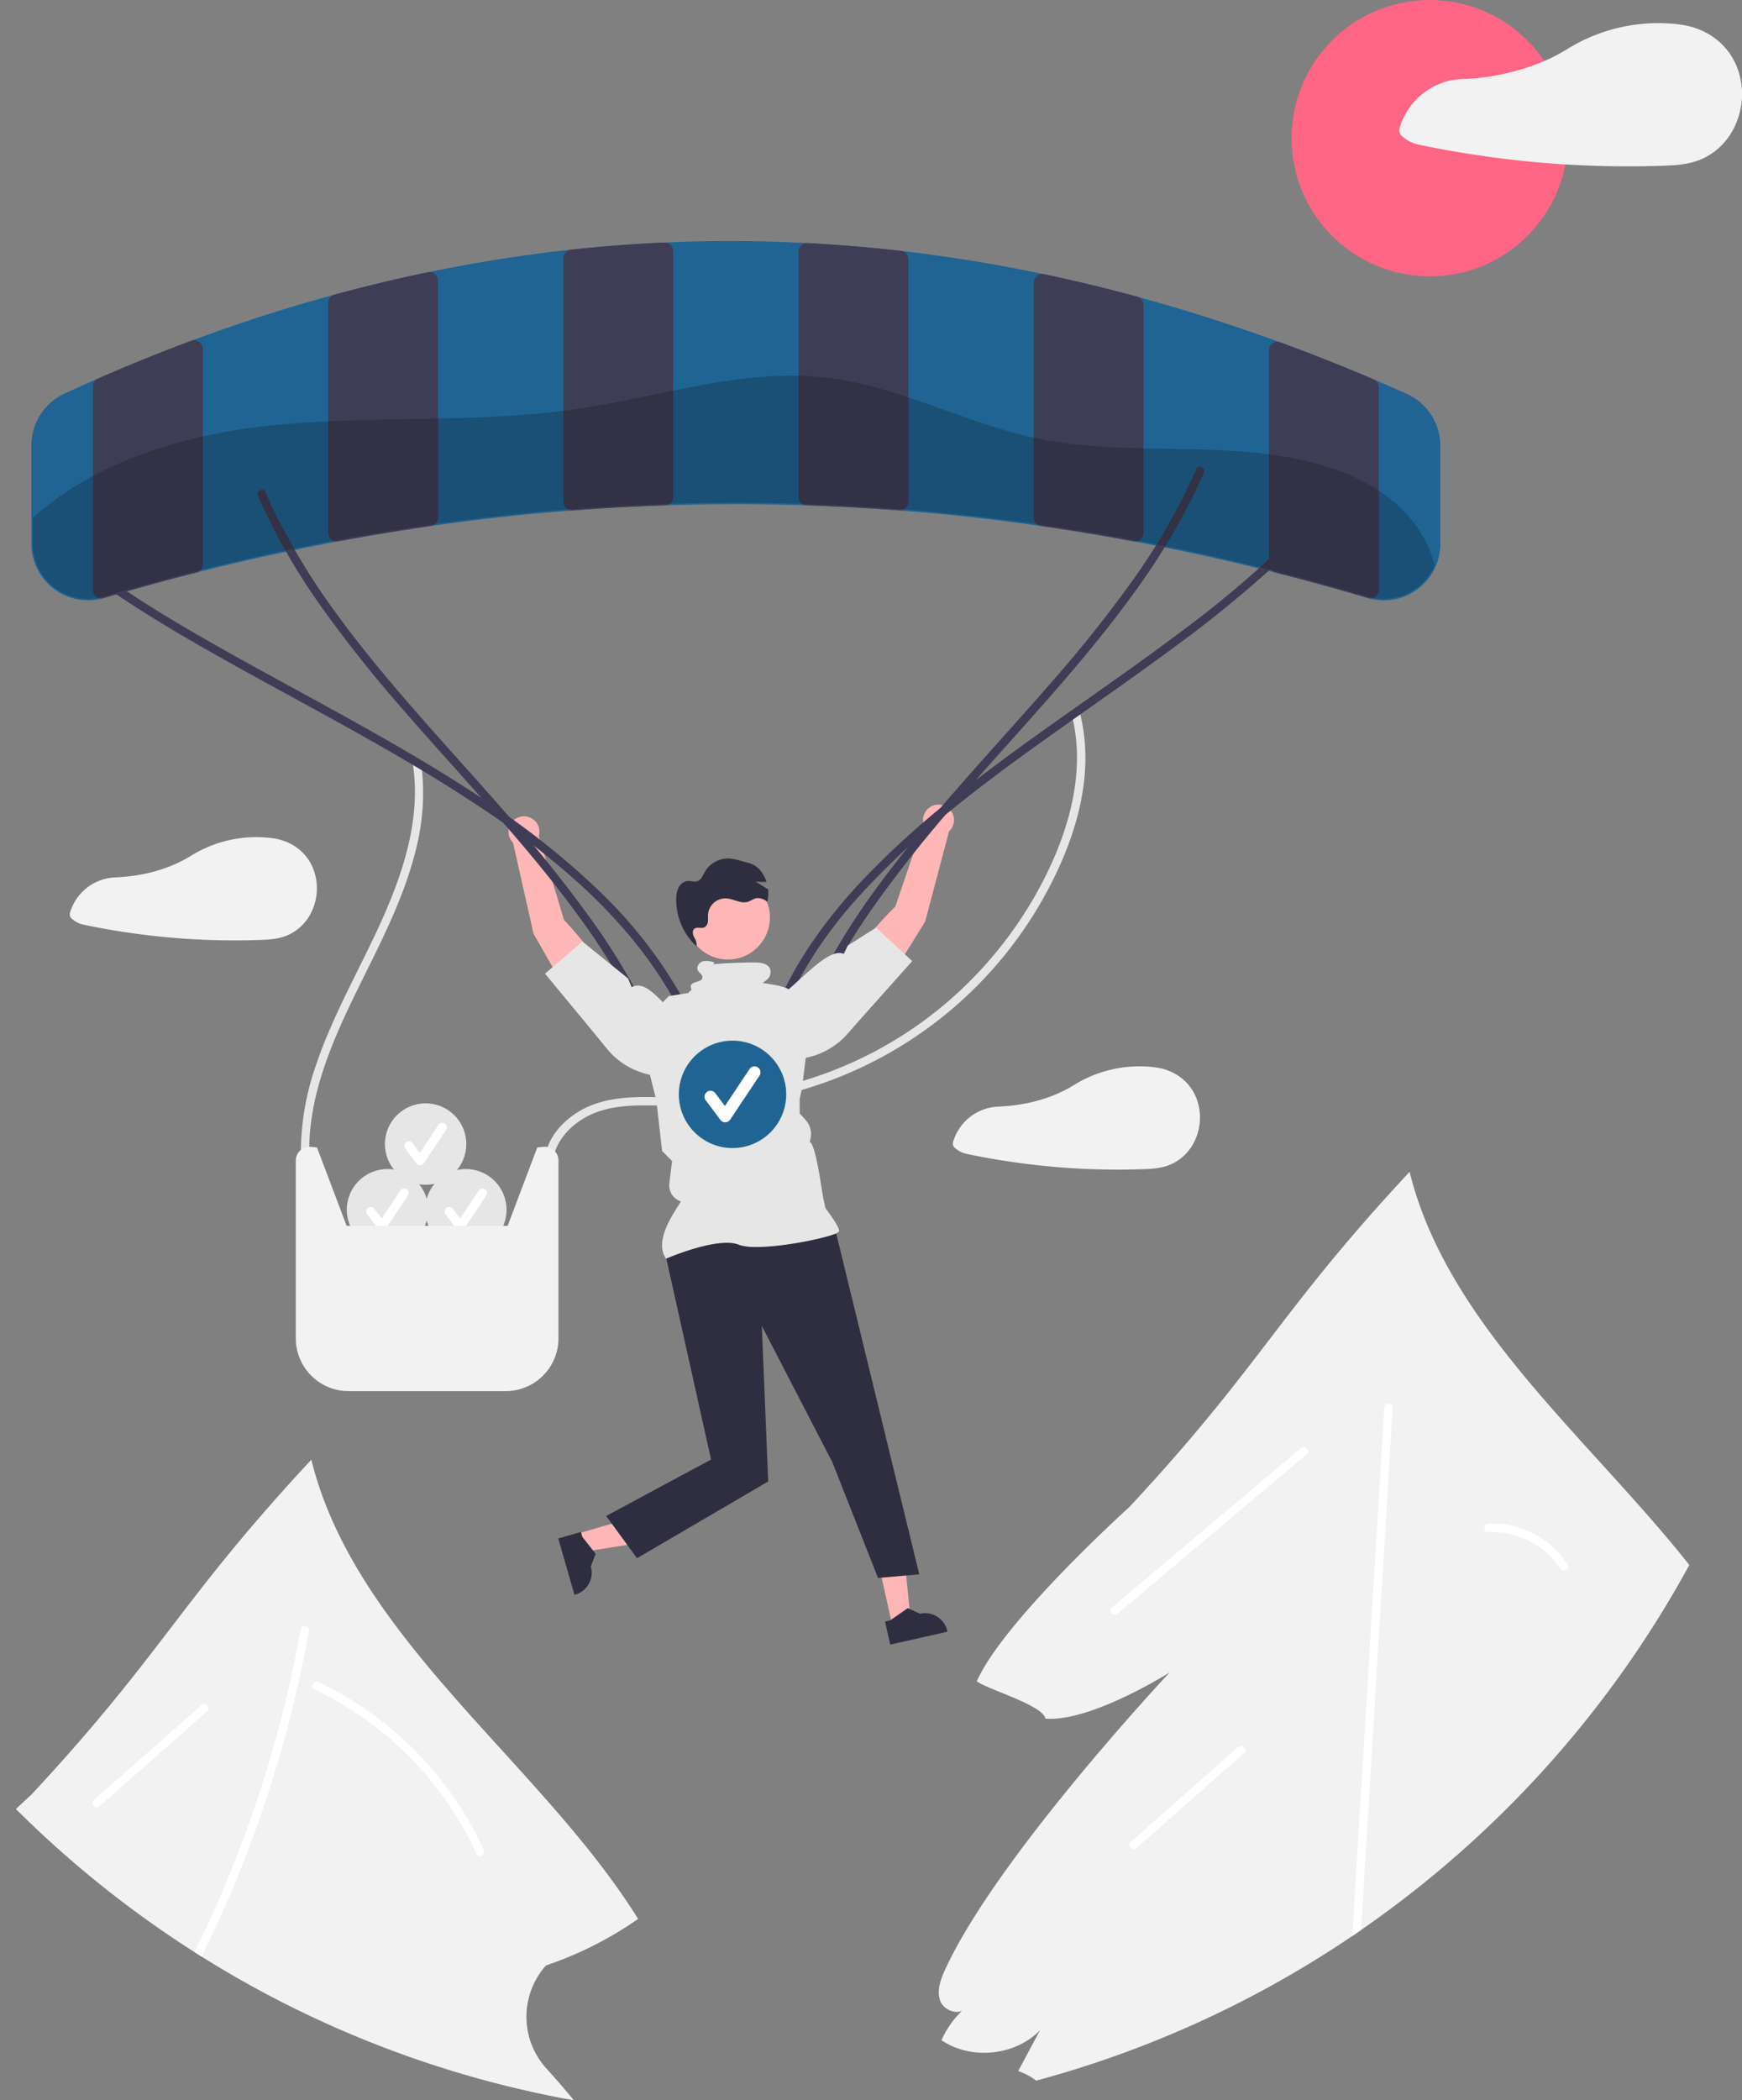 <svg height="751.374" viewBox="0 0 623.352 751.374" width="623.352" xmlns="http://www.w3.org/2000/svg"><rect x="0" y="0" width="623.352" height="751.374" fill="#808080" stroke="none"/><g transform="matrix(1 0 0 1 -288.324 -74.313)"><path d="M490.139 403.405s13.871 14.334 15.102 22.415l-12.067 6.95L479.247 408.364 471.901 375.784a5.533 5.533 0 1 1 9.227-2.361Z" fill="#ffb6b6"/><path d="M618.792 369.035a5.533 5.533 0 1 1 9.133 2.702l-8.549 32.285L604.552 427.894l-11.801-7.393c1.53-8.03 15.924-21.84 15.924-21.84Z" fill="#ffb6b6"/><path d="M398.98 486.136c-.087-19.028 7.216-36.961 15.333-53.834 8.388-17.435 17.936-34.54 22.676-53.444a81.355 81.355 0 0 0 1.981-31.937c-.286-1.903-3.178-1.094-2.893.798 2.906 19.308-3.376 38.537-11.199 55.951-7.758 17.268-17.43 33.695-23.483 51.702a95.481 95.481 0 0 0 -5.415 30.764 1.501 1.501 0 0 0 3 0Z" fill="#e6e6e6"/><path d="M486.168 492.521c-.641-8.1 5.077-14.857 11.826-18.576 8.565-4.718 18.932-4.313 28.397-4.033a166.632 166.632 0 0 0 29.066-1.382 145.903 145.903 0 0 0 108.038-76.256c8.902-16.854 15.169-36.286 12.666-55.533a64.418 64.418 0 0 0 -1.291-6.955c-.457-1.875-3.351-1.081-2.893.798 4.661 19.121-.682 39.149-9.154 56.41a144.306 144.306 0 0 1 -31.339 42.08 141.84 141.84 0 0 1 -46.701 28.835 146.071 146.071 0 0 1 -27.739 7.362 152.758 152.758 0 0 1 -29.009 1.691c-9.645-.281-19.867-.79-28.932 3.114-7.094 3.055-13.68 9.106-15.507 16.841a18.155 18.155 0 0 0 -.429 5.604c.151 1.912 3.153 1.928 3 0Z" fill="#e6e6e6"/><path d="M791.711 215.22c-3.53-1.59-7-3.12-10.32-4.53-.5-.21-1-.43-1.5-.64l-.06-.03q-4.485-1.92-8.99-3.76c-2.1-.86-4.19-1.71-6.29-2.54-.82-.34-1.64-.66-2.47-.98-1.33-.53-2.67-1.05-4-1.57-1.1-.43-2.21-.85-3.31-1.27-1.27-.49-2.54-.96-3.8-1.44q-2.25-.84-4.49-1.66a.09.09 0 0 0 -.05-.01c-1.13-.42-2.26-.83-3.38-1.23-15.21-5.48-30.64-10.38-45.88-14.57q-.825-.225-1.65-.45-1.425-.39-2.85-.78-2.52-.675-5.06-1.32c-1.59-.42-3.19-.82-4.79-1.22-1.41-.35-2.82-.7-4.24-1.04-1.39-.34-2.78-.67-4.18-.99q-6.255-1.47-12.49-2.78a.276.276 0 0 0 -.09-.01c-1-.22-1.99-.43-2.99-.63-15.18-3.11-30.62-5.61-45.89-7.44-.75-.09-1.5-.18-2.25-.26h-.02c-.13-.02-.27-.03-.4-.04q-1.89-.225-3.78-.42c-1.66-.18-3.31-.35-4.97-.51q-5.895-.585-11.77-1.02c-.99-.08-1.97-.15-2.95-.21-1.13-.09-2.26-.16-3.38-.23q-1.74-.12-3.48-.21c-.44-.03-.87-.05-1.3-.07-.54-.04-1.09-.06-1.63-.09q-1.215-.06-2.43-.12c-15.24-.73-30.67-.79-45.87-.18-.84.03-1.68.07-2.53.11h-.03c-.61.03-1.22.05-1.84.08-.22.01-.45.02-.67.03-1.51.08-3.02.16-4.53.25-1.61.09-3.21.19-4.81.3-1.01.07-2.01.14-3.01.21-.66.05-1.32.1-1.99.15-4.18.32-8.36.69-12.51 1.11-1.39.14-2.77.28-4.15.43-.77.08-1.53.16-2.29.25-15.24 1.72-30.68 4.15-45.88 7.21-1 .2-2.01.41-3.02.62-.02 0-.04.01-.06.01-.15.03-.31.06-.46.1-1.04.21-2.09.43-3.13.66-1.15.24-2.29.49-3.44.74-.96.21-1.92.43-2.88.65-2.26.51-4.53 1.03-6.79 1.58q-6.9 1.65-13.79 3.49c-1.04.28-2.09.56-3.14.85a.031.031 0 0 0 -.02.01c-.54.14-1.09.29-1.63.44-15.2 4.18-30.63 9.12-45.87 14.7-1.12.41-2.24.82-3.37 1.25a.235.235 0 0 0 -.08.02q-4.545 1.695-9.14 3.48c-1.11.44-2.23.88-3.35 1.32-1.08.43-2.17.86-3.25 1.3-.95.38-1.89.76-2.84 1.15-.76.31-1.51.62-2.27.93q-3.9 1.62-7.79 3.28c-1.57.68-3.15 1.36-4.72 2.05-.51.22-1.03.44-1.54.67-3.78 1.67-7.22 3.22-10.52 4.75a20.337 20.337 0 0 0 -11.8 18.4v35.29a20.237 20.237 0 0 0 25.93 19.42c1.49-.44 2.98-.88 4.48-1.32 1.25-.37 2.51-.73 3.76-1.09 1.37-.39 2.73-.78 4.1-1.17 3.13-.87 6.28-1.74 9.43-2.58q2.205-.585 4.41-1.17c2.31-.61 4.62-1.2 6.93-1.79q.96-.24 1.92-.48c10.05-2.52 20.15-4.86 30.17-6.98 1.03-.22 2.06-.43 3.08-.64q6.315-1.32 12.56-2.5l3-.57h.03c.98-.19 1.96-.37 2.94-.55q4.11-.75 8.27-1.46c1.59-.28 3.19-.55 4.79-.81.16-.03.32-.06.48-.08q4.14-.69 8.3-1.33c1.88-.29 3.77-.58 5.66-.85 1.61-.24 3.22-.47 4.83-.7 15.26-2.14 30.67-3.85 45.81-5.05 1.31-.11 2.62-.21 3.93-.31 5.08-.38 10.2-.72 15.33-1 6.34-.34 12.7-.61 19.03-.8 15.2-.47 30.61-.47 45.8 0 6.34.19 12.7.46 19.04.8 5.13.28 10.25.62 15.33 1 1.31.1 2.62.2 3.93.31 15.13 1.2 30.54 2.9 45.82 5.05.73.1 1.45.21 2.18.31.26.04.51.07.77.11 1.11.16 2.22.33 3.33.49q6.255.93 12.5 1.97c1.07.17 2.14.35 3.2.53q3.435.585 6.84 1.19c1.32.24 2.63.48 3.94.72.83.15 1.67.3 2.5.46 1.01.19 2.02.38 3.02.57 1.65.31 3.3.63 4.96.96 1.04.21 2.09.41 3.14.63 11.19 2.25 22.49 4.78 33.74 7.54q1.755.435 3.51.87c.16.04.31.08.47.12 1.21.3 2.42.61 3.63.92q2.595.66 5.2 1.35 2.205.57 4.41 1.17c4.54 1.21 9.08 2.47 13.59 3.76q4.125 1.185 8.21 2.4h.02a19.759 19.759 0 0 0 3.32.68 19.335 19.335 0 0 0 2.4.15 20.222 20.222 0 0 0 20.18-20.25V233.71A20.319 20.319 0 0 0 791.711 215.22Z" fill="#206493"/><path d="M359.591 196.57a3.025 3.025 0 0 0 -2.72-.37.235.235 0 0 0 -.08.02q-4.545 1.695-9.14 3.48c-1.11.44-2.23.88-3.35 1.32-1.08.43-2.17.86-3.25 1.3-.95.38-1.89.76-2.84 1.15-.76.31-1.51.62-2.27.93q-3.9 1.62-7.79 3.28c-1.57.68-3.15 1.36-4.72 2.05a3.064 3.064 0 0 0 -1.84 2.81v72.77a3.055 3.055 0 0 0 1.24 2.47 3.262 3.262 0 0 0 .8.43 3.002 3.002 0 0 0 1.87.04l4.47-1.32q1.875-.54 3.75-1.08c1.37-.39 2.74-.78 4.12-1.17 3.13-.87 6.28-1.74 9.43-2.58q2.205-.6 4.41-1.17c2.31-.61 4.62-1.2 6.93-1.79a3.094 3.094 0 0 0 1.49-.88l.01-.01a3.066 3.066 0 0 0 .8-2.06v-77.1A3.061 3.061 0 0 0 359.591 196.57Z" fill="#3f3d56"/><path d="M443.931 172.35a3 3 0 0 0 -2.48-.63c-.02 0-.04.01-.06.01-.15.03-.31.06-.46.1-1.04.21-2.09.43-3.13.66-1.15.24-2.29.49-3.44.74-.96.21-1.92.43-2.88.65-2.26.51-4.53 1.03-6.79 1.58q-6.915 1.65-13.79 3.49c-.96.25-1.93.51-2.89.77a2.411 2.411 0 0 0 -.25.08.031.031 0 0 0 -.02.01 3.079 3.079 0 0 0 -1.99 2.87v82.29a3.045 3.045 0 0 0 1.1 2.35 2.9 2.9 0 0 0 .79.47 3.076 3.076 0 0 0 1.16.23 3.285 3.285 0 0 0 .54-.05h.03c.98-.19 1.96-.37 2.94-.55q4.11-.75 8.27-1.46c1.59-.28 3.19-.55 4.79-.81.16-.03.32-.06.48-.08q4.14-.69 8.3-1.33c1.88-.29 3.77-.58 5.66-.85.88-.14 1.76-.26 2.64-.39a2.994 2.994 0 0 0 1.57-.72 3.065 3.065 0 0 0 1.05-2.3V174.73A3.05 3.05 0 0 0 443.931 172.35Z" fill="#3f3d56"/><path d="M528.281 161.93a3.089 3.089 0 0 0 -2.1-.85h-.15c-.57.03-1.15.05-1.72.08-.22.01-.45.02-.67.03-1.51.08-3.02.16-4.53.25-1.61.09-3.21.19-4.81.3-1.01.07-2.01.14-3.01.21-.66.05-1.32.1-1.99.15-4.18.32-8.36.69-12.51 1.11-1.39.14-2.77.28-4.15.43a3.058 3.058 0 0 0 -2.73 3.05v87.19a3.014 3.014 0 0 0 .98 2.23 2.968 2.968 0 0 0 .62.45 3.073 3.073 0 0 0 1.46.37c.07 0 .15-.01.23-.01.39-.03.79-.06 1.18-.09 5.08-.38 10.2-.72 15.33-1 5.53-.31 11.06-.55 16.56-.73a2.961 2.961 0 0 0 1.66-.54 3.047 3.047 0 0 0 1.3-2.51v-87.9A3.039 3.039 0 0 0 528.281 161.93Z" fill="#3f3d56"/><path d="M610.691 164.07h-.02c-.13-.02-.27-.03-.4-.04q-1.89-.225-3.78-.42c-1.66-.18-3.31-.35-4.97-.51q-5.895-.585-11.77-1.02c-.99-.08-1.97-.15-2.95-.21-1.13-.09-2.26-.16-3.38-.23q-1.74-.12-3.48-.21c-.44-.03-.87-.05-1.3-.07-.46-.03-.91-.06-1.36-.08a2.435 2.435 0 0 0 -.27-.01 2.989 2.989 0 0 0 -1.99.84 3.049 3.049 0 0 0 -.96 2.23v87.71a3.03 3.03 0 0 0 1.31 2.51 2.929 2.929 0 0 0 1.65.54c5.5.18 11.03.42 16.56.73 5.13.28 10.25.62 15.33 1 .39.03.79.06 1.18.09.08 0 .15.01.23.01a3.074 3.074 0 0 0 1.46-.37 2.969 2.969 0 0 0 .62-.45 3.051 3.051 0 0 0 .98-2.23V167.11A3.074 3.074 0 0 0 610.691 164.07Z" fill="#3f3d56"/><path d="M695.521 180.54a2.266 2.266 0 0 0 -.24-.08c-.87-.24-1.74-.47-2.61-.7q-2.52-.675-5.06-1.32c-1.59-.42-3.19-.82-4.79-1.22-1.41-.35-2.82-.7-4.24-1.04-1.39-.34-2.78-.67-4.18-.99q-6.255-1.47-12.49-2.78a.276.276 0 0 0 -.09-.01 3.009 3.009 0 0 0 -2.46.63 3.05 3.05 0 0 0 -1.14 2.38v84.07a3.039 3.039 0 0 0 1.06 2.3 2.962 2.962 0 0 0 1.56.72c.26.04.51.07.77.11 1.11.16 2.22.32 3.33.49q6.255.93 12.5 1.97c1.07.17 2.14.35 3.2.53q3.435.585 6.84 1.19c1.32.24 2.63.48 3.94.72.83.15 1.67.3 2.5.46a3.654 3.654 0 0 0 .57.05 3.038 3.038 0 0 0 1.16-.23 2.757 2.757 0 0 0 .79-.47 3.045 3.045 0 0 0 1.1-2.35V183.42A3.071 3.071 0 0 0 695.521 180.54Z" fill="#3f3d56"/><path d="M779.891 210.05l-.06-.03q-4.485-1.92-8.99-3.76c-2.1-.86-4.19-1.71-6.29-2.54-.82-.34-1.64-.66-2.47-.98-1.33-.53-2.67-1.05-4-1.57-1.1-.43-2.21-.85-3.31-1.27-1.27-.49-2.54-.96-3.8-1.44q-2.25-.84-4.49-1.66a.09.09 0 0 0 -.05-.01 2.975 2.975 0 0 0 -2.74.38 3.06 3.06 0 0 0 -1.31 2.51v76.51a3.038 3.038 0 0 0 .57 1.77 3.252 3.252 0 0 0 .23.29l.01.01a3.049 3.049 0 0 0 1.49.88c.57.14 1.14.29 1.71.44q2.595.66 5.2 1.35 2.205.57 4.41 1.17c4.54 1.21 9.08 2.47 13.59 3.76q4.125 1.185 8.21 2.4h.02a3.117 3.117 0 0 0 .85.12 3.028 3.028 0 0 0 .99-.17 2.958 2.958 0 0 0 .8-.43 3.074 3.074 0 0 0 1.23-2.47V212.84A3.052 3.052 0 0 0 779.891 210.05Z" fill="#3f3d56"/><path d="M330.048 286.989c13.022 8.775 26.619 16.665 40.322 24.32 14.659 8.189 29.471 16.1 44.132 24.284 14.75 8.233 29.369 16.732 43.471 26.041a299.999 299.999 0 0 1 38.766 29.842c11.448 10.597 21.817 22.438 29.968 35.774q1.458 2.385 2.818 4.828c.941 1.686 3.533.175 2.59-1.514a164.392 164.392 0 0 0 -28.703-36.871 279.405 279.405 0 0 0 -38.146-30.765c-14.01-9.59-28.615-18.28-43.388-26.633-14.73-8.329-29.651-16.312-44.459-24.5-13.939-7.708-27.808-15.586-41.16-24.282q-2.362-1.538-4.699-3.114c-1.605-1.082-3.109 1.516-1.514 2.59Z" fill="#3f3d56"/><path d="M380.663 251.785a224.839 224.839 0 0 0 22.876 39.938 468.642 468.642 0 0 0 29.425 36.929c10.426 12.011 21.164 23.745 31.665 35.689 10.382 11.808 20.561 23.825 29.857 36.515a239.725 239.725 0 0 1 23.923 39.456q1.214 2.583 2.347 5.203c.766 1.767 3.351.241 2.59-1.514a224.841 224.841 0 0 0 -22.876-39.938 468.64 468.64 0 0 0 -29.425-36.929c-10.426-12.011-21.164-23.745-31.665-35.689-10.382-11.808-20.561-23.825-29.857-36.515a239.724 239.724 0 0 1 -23.923-39.456q-1.214-2.583-2.347-5.203c-.766-1.767-3.351-.241-2.59 1.514Z" fill="#3f3d56"/><path d="M747.381 269.674a376.868 376.868 0 0 1 -36.28 30.5c-13.2 9.935-26.758 19.381-40.249 28.914-13.469 9.517-26.891 19.118-39.824 29.358a309.172 309.172 0 0 0 -35.056 31.775c-10.132 10.924-19.212 22.955-26.02 36.244q-1.228 2.397-2.354 4.844c-.803 1.741 1.782 3.267 2.59 1.514A152.139 152.139 0 0 1 594.669 396.127a283.354 283.354 0 0 1 34.115-32.059c12.713-10.32 25.991-19.92 39.344-29.389 13.502-9.575 27.109-19.006 40.406-28.865a424.364 424.364 0 0 0 36.876-30.121q2.067-1.927 4.094-3.898c1.387-1.348-.735-3.468-2.121-2.121Z" fill="#3f3d56"/><path d="M716.461 242.059a224.84 224.84 0 0 1 -22.876 39.938 464.743 464.743 0 0 1 -29.459 36.901c-10.436 12.002-21.175 23.736-31.669 35.687-10.375 11.816-20.523 23.855-29.819 36.545a239.726 239.726 0 0 0 -23.923 39.456q-1.214 2.583-2.347 5.203c-.76 1.753 1.824 3.283 2.59 1.514A224.84 224.84 0 0 1 601.835 397.366a464.745 464.745 0 0 1 29.459-36.901c10.436-12.002 21.175-23.736 31.669-35.687 10.375-11.816 20.523-23.855 29.819-36.545a239.724 239.724 0 0 0 23.923-39.456q1.214-2.583 2.347-5.203c.76-1.753-1.824-3.283-2.59-1.514Z" fill="#3f3d56"/></g><path d="M206.669 548.641 208.56 555.2 234.762 551.029 231.971 541.347 206.669 548.641Z" fill="#ffb6b6"/><path d="M488.084 624.694l5.814 20.172.255-.074a8.172 8.172 0 0 0 5.589-10.114l-0-0 1.734-4.49-4.777-6.069-.508-1.761Z" fill="#2f2e41" transform="matrix(1 0 0 1 -288.324 -74.313)"/><path d="M319.171 580.861 325.832 579.364 323.228 552.96 313.397 555.17 319.171 580.861Z" fill="#ffb6b6"/><path d="M606.88 662.654l20.482-4.603-.058-.259a8.172 8.172 0 0 0 -9.764-6.181l-0.0 0-4.379-1.998-6.343 4.407-1.788.402Z" fill="#2f2e41" transform="matrix(1 0 0 1 -288.324 -74.313)"/><path d="M587.108 513.76l30.161 123.76-14.754 1.307-16.348-41.418-25.235-48.749L563.214 604.301l-46.949 27.457-11.033-15.114 37.533-20.187-16.395-73.637 4.364-9.061Z" fill="#2f2e41" transform="matrix(1 0 0 1 -288.324 -74.313)"/><path d="M526.678 524.597c-4.889-6.845 4.156-18.116 5.265-20.5h0a5.987 5.987 0 0 1 -4.098-6.394l.478-4.064.498-3.986-3.57-3.57-.01-.089-2.055-17.979-2.987-11.941a26.216 26.216 0 0 1 7.441-25.407l6.906-1.097 8.392-8.086H556.472l4.64 4.434c8.663 1.519 10.151 1.023 17.592 9.952L575.323 463.631l-.843 3.819L574.482 472.63l2.144 2.383a7.416 7.416 0 0 1 1.759 6.415l-.282 1.41h0c2.212.948 4.322 17.792 4.826 20.144l.753 3.514c.644.85 4.897 6.521 4.897 8.072 0 .233-.172.458-.541.707-2.898 1.963-28.271 7.159-35.362 4.321C545.125 516.577 526.678 524.597 526.678 524.597Z" fill="#e6e6e6" transform="matrix(1 0 0 1 -288.324 -74.313)"/><path d="M499.558 442.226l5.951 7.278a26.841 26.841 0 0 0 18.179 9.724h0a11.75 11.75 0 0 0 11.099-5.535h0a11.722 11.722 0 0 0 -3.272-15.667c-7.372-5.182-11.393-13.21-17.189-10.607l-1.247-3.062-16.34-13.203-13.392 11.492Z" fill="#e6e6e6" transform="matrix(1 0 0 1 -288.324 -74.313)"/><path d="M614.749 418.142l-12.957-11.981-10.105 6.435-1.36 3.014c-5.695-2.816-16.725 11.21-24.284 16.115a11.722 11.722 0 0 0 -3.851 15.535h0a11.75 11.75 0 0 0 10.886 5.943h0a26.841 26.841 0 0 0 18.527-9.043l6.217-7.052Z" fill="#e6e6e6" transform="matrix(1 0 0 1 -288.324 -74.313)"/><circle cx="260.468" cy="328.235" fill="#ffb6b6" r="15.03"/><path d="M537.884 413.142c-.131-.115-.255-.238-.383-.356-.005.012-.005.025-.01.037Z" fill="#2f2e41" transform="matrix(1 0 0 1 -288.324 -74.313)"/><path d="M562.901 396.91c-.08-.05-.15-.1-.23-.14a5.472 5.472 0 0 0 -3.47-1.17c-1.2.15-2.19 1.01-3.34 1.35-2.47.72-4.96-1.04-7.52-1.22h-.06a6.222 6.222 0 0 0 -6.6 5.82c-.05.83.06 1.66-.04 2.48a2.54 2.54 0 0 1 -1.26 2.03c-1.13.51-2.65-.25-3.61.54-.85.71-.54 2.09-.03 3.08a4.501 4.501 0 0 1 .83 2.87 2.17 2.17 0 0 1 -.07.24 22.612 22.612 0 0 1 -7.2-16.89 8.916 8.916 0 0 1 .84-4.04 4.217 4.217 0 0 1 3.21-2.37c1.18-.1 2.4.43 3.52.05 1.38-.46 1.96-2.05 2.68-3.33a9.619 9.619 0 0 1 8.8-4.77 19.073 19.073 0 0 1 3.74.75l2.38.65a12.852 12.852 0 0 1 2.63.93 8.56 8.56 0 0 1 3.01 2.91 12.947 12.947 0 0 1 1.49 3.12 22.658 22.658 0 0 1 -3.95-.14c1.5.93 3.01 1.86 4.51 2.79A12.685 12.685 0 0 1 562.901 396.91Z" fill="#2f2e41" transform="matrix(1 0 0 1 -288.324 -74.313)"/><circle cx="511.616" cy="49.432" fill="#ff6584" r="49.432"/><path d="M910.581 100.34c-2.86-9.58-10.94-15.83-20.7-17.2-.1-.01-.21.01-.31 0a2.858 2.858 0 0 0 -.42-.1 61.705 61.705 0 0 0 -39.69 8.64 63.742 63.742 0 0 1 -8.5 4.46 82.38 82.38 0 0 1 -29.75 6.44c-.08 0-.16.01-.24.01a24.424 24.424 0 0 0 -21.85 17.61 2.859 2.859 0 0 0 1.28 3.13 12.605 12.605 0 0 0 5.16 2.63q6.165 1.305 12.36 2.39 12.105 2.115 24.33 3.42 8.1.87 16.23 1.36c11.18.7 22.41.87 33.61.52 5.54-.17 10.88-.35 15.96-2.8a23.676 23.676 0 0 0 9.15-7.99A26.955 26.955 0 0 0 910.581 100.34Z" fill="#f2f2f2" transform="matrix(1 0 0 1 -288.324 -74.313)"/><path d="M716.921 468.59c-2.06-6.9-7.88-11.41-14.92-12.4-.08-.01-.15.01-.23 0a2.631 2.631 0 0 0 -.3-.07 44.43 44.43 0 0 0 -28.62 6.23c-8.25 5.15-17.86 7.48-27.58 7.86a1.027 1.027 0 0 0 -.17.01 17.612 17.612 0 0 0 -15.75 12.69 2.059 2.059 0 0 0 .92 2.26 8.952 8.952 0 0 0 3.72 1.89c2.96.63 5.94 1.2 8.92 1.73 5.81 1.01 11.67 1.83 17.54 2.46a259.689 259.689 0 0 0 35.93 1.36c3.99-.12 7.84-.25 11.5-2.02a17.099 17.099 0 0 0 6.61-5.76A19.453 19.453 0 0 0 716.921 468.59Z" fill="#f2f2f2" transform="matrix(1 0 0 1 -288.324 -74.313)"/><path d="M400.921 386.59c-2.06-6.9-7.88-11.41-14.92-12.4-.08-.01-.15.01-.23 0a2.631 2.631 0 0 0 -.3-.07 44.43 44.43 0 0 0 -28.62 6.23c-8.25 5.15-17.86 7.48-27.58 7.86a1.027 1.027 0 0 0 -.17.01 17.612 17.612 0 0 0 -15.75 12.69 2.059 2.059 0 0 0 .92 2.26 8.952 8.952 0 0 0 3.72 1.89c2.96.63 5.94 1.2 8.92 1.73 5.81 1.01 11.67 1.83 17.54 2.46a259.689 259.689 0 0 0 35.93 1.36c3.99-.12 7.84-.25 11.5-2.02a17.099 17.099 0 0 0 6.61-5.76A19.453 19.453 0 0 0 400.921 386.59Z" fill="#f2f2f2" transform="matrix(1 0 0 1 -288.324 -74.313)"/><path d="M483.848 814.317q5.07 5.565 9.84 11.37a375.591 375.591 0 0 1 -133.21-51.4c-.85-.53-1.69-1.06-2.53-1.6a379.427 379.427 0 0 1 -63.94-51.21c3.4-3.19 5.5-5.09 5.5-5.09 47.45-50.96 52.77-68.9 100.22-119.86 15.78 63.94 82.13 108.36 116.93 164.27a130.854 130.854 0 0 1 -32.97 16.65c-.08.09-.16.19-.24.28A27.581 27.581 0 0 0 483.848 814.317Z" fill="#f2f2f2" transform="matrix(1 0 0 1 -288.324 -74.313)"/><path d="M892.828 634.177a379.873 379.873 0 0 1 -117.46 130.57c-1.04.72-2.08 1.44-3.13 2.15a376.188 376.188 0 0 1 -113.13 51.75 21.69 21.69 0 0 0 -6.43-3.41v-.02q3.9-7.29 7.8-14.58c-8.98 9.16-24.64 10.73-35.26 3.55a33.446 33.446 0 0 1 7.34-10.51c-2.6 1.19-6.64-.53-7.76-3.53-1.41-3.75.19-7.9 1.87-11.54 18.53-40.08 79.24-104.97 80.19-105.98-.65.4-28.37 17.81-44.45 16.52-.82-4.92-22.15-10.93-24.53-13.43 9.69-21.79 54.63-62.33 54.63-62.33 47.45-50.96 52.77-68.9 100.22-119.86C806.228 548.227 856.728 588.637 892.828 634.177Z" fill="#f2f2f2" transform="matrix(1 0 0 1 -288.324 -74.313)"/><g opacity=".2" transform="matrix(1 0 0 1 -288.324 -74.313)"><path d="M288.324 272.364c.295-.391.605-.768.906-1.153l.016-.154Z"/><path d="M801.688 276.487a19.748 19.748 0 0 1 -20.49 11.96 20.086 20.086 0 0 1 -3.26-.67q-17.535-5.22-35.06-9.6-22.92-5.76-45.84-10.13-19.155-3.66-38.31-6.35-22.935-3.225-45.85-5.06-19.155-1.545-38.32-2.11-22.92-.705-45.83 0-19.155.57-38.32 2.11-22.92 1.83-45.84 5.06-19.155 2.7-38.32 6.35-22.92 4.365-45.84 10.13-17.535 4.395-35.05 9.6a20.086 20.086 0 0 1 -3.26.67 19.736 19.736 0 0 1 -22.03-19.61v-9.24c22.55-20.39 54.45-29.84 85.21-33.06 36.58-3.83 73.75-.56 110.13-5.99 29.66-4.43 59.13-14.64 88.91-11.09 25.95 3.08 49.6 16.38 75.19 21.7 32.1 6.67 65.99.54 97.8 8.47 12.47 3.1 24.69 8.55 33.6 17.8A43.424 43.424 0 0 1 801.688 276.487Z"/></g><circle cx="262.126" cy="391.497" fill="#206493" r="19.213"/><path d="M547.829 475.809a2.137 2.137 0 0 1 -1.71-.855l-5.241-6.989a2.137 2.137 0 1 1 3.419-2.564l3.429 4.572 8.807-13.211a2.137 2.137 0 1 1 3.556 2.371l-10.483 15.724a2.138 2.138 0 0 1 -1.719.951Z" fill="#ffffff" transform="matrix(1 0 0 1 -288.324 -74.313)"/><path d="M786.678 577.957q-1.365 22.425-2.72 44.86-2.4 39.63-4.8 79.27-1.89 31.335-3.79 62.66c-1.04.72-2.08 1.44-3.13 2.15q.915-14.955 1.81-29.91 2.4-39.645 4.8-79.27 2.415-39.885 4.83-79.76C783.788 576.027 786.788 576.027 786.678 577.957Z" fill="#ffffff" transform="matrix(1 0 0 1 -288.324 -74.313)"/><path d="M688.232 651.61l52.869-44.576 14.834-12.507c1.478-1.246-.653-3.359-2.121-2.121l-52.869 44.576-14.834 12.507c-1.478 1.246.653 3.359 2.121 2.121Z" fill="#ffffff" transform="matrix(1 0 0 1 -288.324 -74.313)"/><path d="M694.983 735.453l38.551-34.016c1.451-1.28-.678-3.395-2.121-2.121l-38.551 34.016c-1.451 1.28.678 3.395 2.121 2.121Z" fill="#ffffff" transform="matrix(1 0 0 1 -288.324 -74.313)"/><path d="M323.983 720.453l38.551-34.016c1.451-1.28-.678-3.395-2.121-2.121l-38.551 34.016c-1.451 1.28.678 3.395 2.121 2.121Z" fill="#ffffff" transform="matrix(1 0 0 1 -288.324 -74.313)"/><path d="M820.907 622.372a29.531 29.531 0 0 1 25.797 13.081c1.054 1.608 3.653.107 2.59-1.514a32.577 32.577 0 0 0 -28.387-14.567c-1.922.09-1.933 3.091 0 3Z" fill="#ffffff" transform="matrix(1 0 0 1 -288.324 -74.313)"/><path d="M400.795 678.645a121.126 121.126 0 0 1 58.043 58.87c.804 1.753 3.391.23 2.59-1.514a124.708 124.708 0 0 0 -42.634-50.448 120.895 120.895 0 0 0 -16.486-9.498c-1.734-.826-3.258 1.76-1.514 2.59Z" fill="#ffffff" transform="matrix(1 0 0 1 -288.324 -74.313)"/><path d="M398.868 657.787q-3.09 17.175-7.54 34.07a438.204 438.204 0 0 1 -19.86 58.35q-5.13 12.21-10.99 24.08c-.85-.53-1.69-1.06-2.53-1.6a436.846 436.846 0 0 0 22.94-56.16 436.095 436.095 0 0 0 15.08-59.53C396.308 655.097 399.208 655.907 398.868 657.787Z" fill="#ffffff" transform="matrix(1 0 0 1 -288.324 -74.313)"/><circle cx="138.654" cy="432.777" fill="#e6e6e6" r="14.564"/><path d="M424.992 514.67a1.62 1.62 0 0 1 -1.296-.648l-3.973-5.298a1.62 1.62 0 1 1 2.592-1.944l2.6 3.466 6.677-10.015a1.62 1.62 0 1 1 2.696 1.797l-7.947 11.92a1.621 1.621 0 0 1 -1.303.721Z" fill="#ffffff" transform="matrix(1 0 0 1 -288.324 -74.313)"/><circle cx="166.703" cy="432.777" fill="#e6e6e6" r="14.564"/><path d="M453.04 514.67a1.62 1.62 0 0 1 -1.296-.648l-3.973-5.298a1.62 1.62 0 1 1 2.592-1.944l2.6 3.466 6.677-10.015a1.62 1.62 0 1 1 2.696 1.797l-7.947 11.92a1.621 1.621 0 0 1 -1.303.721Z" fill="#ffffff" transform="matrix(1 0 0 1 -288.324 -74.313)"/><circle cx="152.3" cy="409.277" fill="#e6e6e6" r="14.564"/><path d="M438.637 491.17a1.62 1.62 0 0 1 -1.296-.648l-3.973-5.298a1.62 1.62 0 1 1 2.592-1.944l2.6 3.466 6.677-10.015a1.62 1.62 0 0 1 2.696 1.797l-7.947 11.92a1.621 1.621 0 0 1 -1.303.721Z" fill="#ffffff" transform="matrix(1 0 0 1 -288.324 -74.313)"/><path d="M482.738 484.587l-2.151.215-10.613 28.048H412.362l-10.613-28.048-2.151-.215a4.939 4.939 0 0 0 -5.43 4.914v63.578a18.901 18.901 0 0 0 18.901 18.901h56.198a18.901 18.901 0 0 0 18.901-18.901V489.501A4.939 4.939 0 0 0 482.738 484.587Z" fill="#f2f2f2" transform="matrix(1 0 0 1 -288.324 -74.313)"/><path d="M563.946 421.099c-.711-2.091-3.453-2.487-5.662-2.48q-7.386.022-14.756.628l.493-.569a7.338 7.338 0 0 0 -4.137-.464c-1.355.384-2.469 1.94-1.857 3.209.46.953 1.745 1.558 1.652 2.612-.156 1.784-3.609 1.191-4.146 2.899a1.681 1.681 0 0 0 .756 1.785 4.557 4.557 0 0 0 1.962.622 40.414 40.414 0 0 0 21.567-2.781 9.019 9.019 0 0 0 3.183-1.987A3.595 3.595 0 0 0 563.946 421.099Z" fill="#e6e6e6" transform="matrix(1 0 0 1 -288.324 -74.313)"/></svg>
